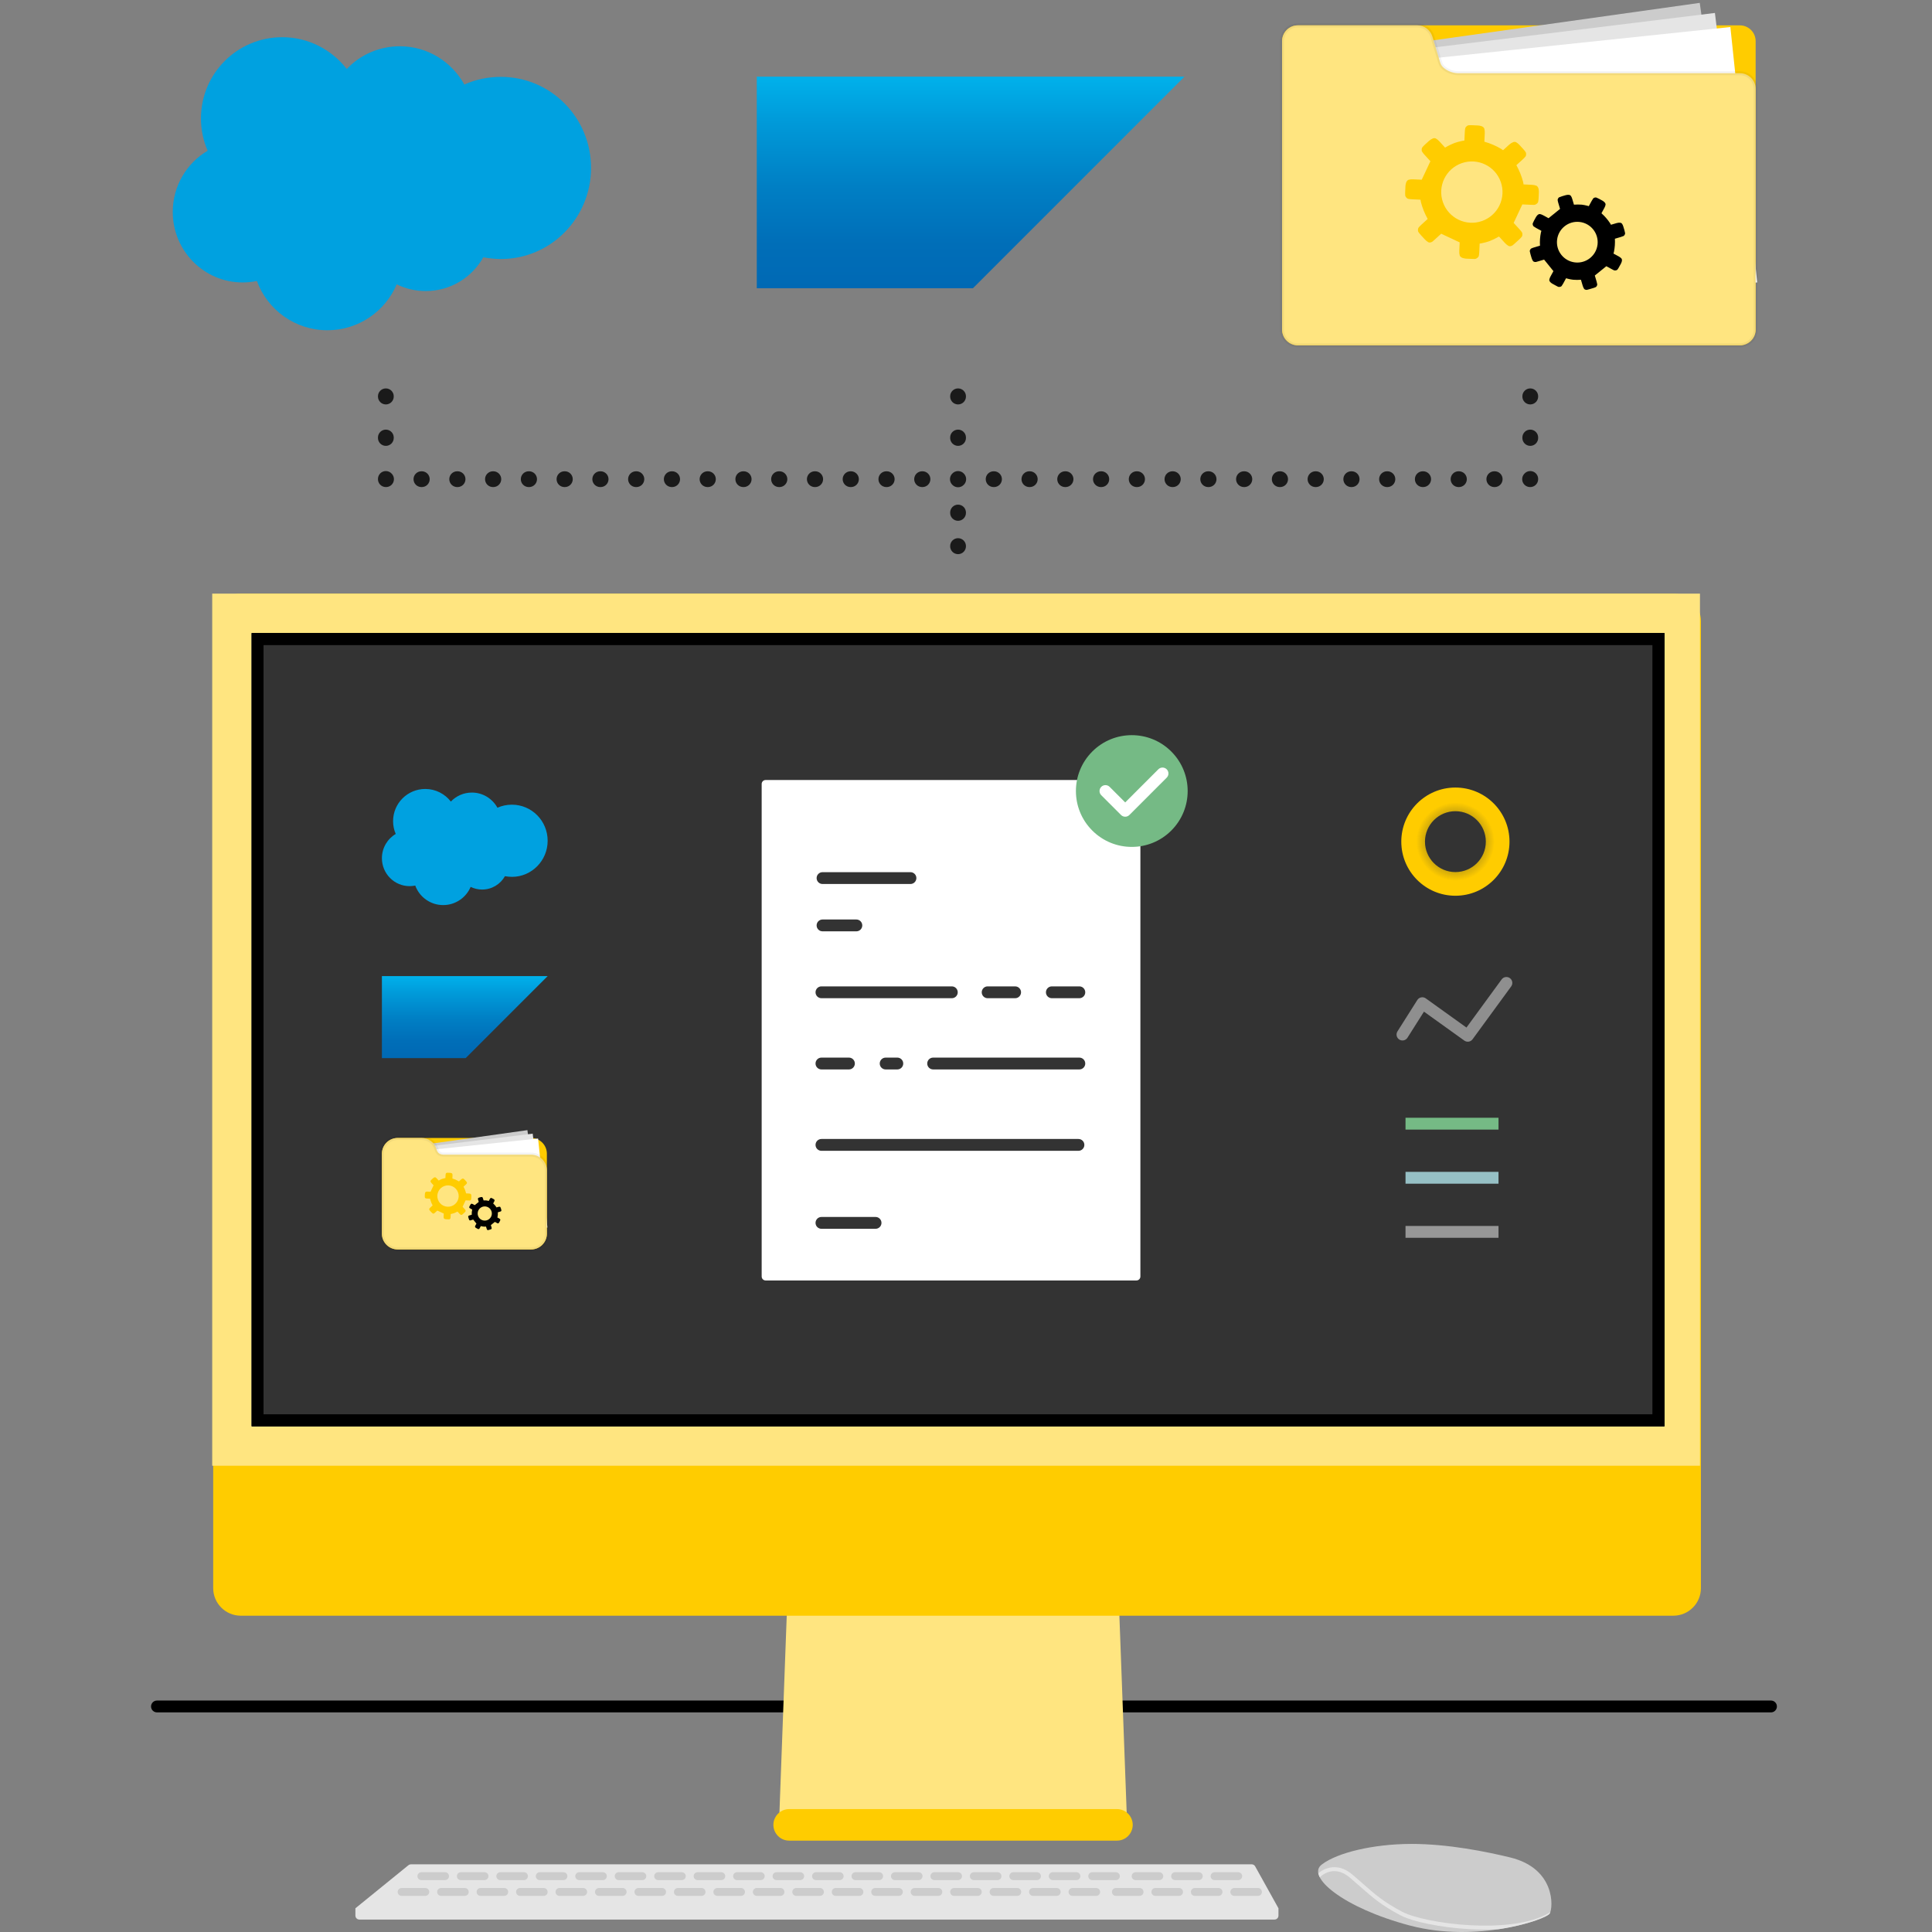 <svg width="550" height="550" viewBox="0 0 550 550" fill="none" xmlns="http://www.w3.org/2000/svg">
<rect x="0" y="0" width="550" height="550" fill="#808080" stroke="none"/>
<path fill-rule="evenodd" clip-rule="evenodd" d="M116.274 530.983C116.475 530.82 116.725 530.731 116.983 530.731H356.334C356.742 530.731 357.118 530.952 357.316 531.309L363.953 543.249V545.336C363.953 545.956 363.45 546.459 362.83 546.459H102.298C101.678 546.459 101.175 545.956 101.175 545.336V543.249L116.274 530.983Z" fill="#E5E5E5"/>
<path d="M118.831 534.102C118.831 533.481 119.334 532.978 119.954 532.978H126.695C127.315 532.978 127.818 533.481 127.818 534.102C127.818 534.722 127.315 535.225 126.695 535.225H119.954C119.334 535.225 118.831 534.722 118.831 534.102Z" fill="#CCCCCC"/>
<path d="M130.065 534.101C130.065 533.481 130.568 532.978 131.189 532.978H137.929C138.55 532.978 139.053 533.481 139.053 534.101C139.053 534.722 138.55 535.225 137.929 535.225H131.189C130.568 535.225 130.065 534.722 130.065 534.101Z" fill="#CCCCCC"/>
<path d="M141.3 534.101C141.3 533.481 141.803 532.978 142.423 532.978H149.164C149.784 532.978 150.287 533.481 150.287 534.101C150.287 534.722 149.784 535.225 149.164 535.225H142.423C141.803 535.225 141.3 534.722 141.3 534.101Z" fill="#CCCCCC"/>
<path d="M152.533 534.101C152.533 533.481 153.036 532.978 153.657 532.978H160.397C161.018 532.978 161.521 533.481 161.521 534.101C161.521 534.722 161.018 535.225 160.397 535.225H153.657C153.036 535.225 152.533 534.722 152.533 534.101Z" fill="#CCCCCC"/>
<path d="M163.768 534.101C163.768 533.481 164.271 532.978 164.891 532.978H171.632C172.252 532.978 172.755 533.481 172.755 534.101C172.755 534.722 172.252 535.225 171.632 535.225H164.891C164.271 535.225 163.768 534.722 163.768 534.101Z" fill="#CCCCCC"/>
<path d="M175.002 534.101C175.002 533.481 175.505 532.978 176.125 532.978H182.866C183.486 532.978 183.989 533.481 183.989 534.101C183.989 534.722 183.486 535.225 182.866 535.225H176.125C175.505 535.225 175.002 534.722 175.002 534.101Z" fill="#CCCCCC"/>
<path d="M186.236 534.101C186.236 533.481 186.739 532.978 187.36 532.978H194.1C194.721 532.978 195.224 533.481 195.224 534.101C195.224 534.722 194.721 535.225 194.1 535.225H187.36C186.739 535.225 186.236 534.722 186.236 534.101Z" fill="#CCCCCC"/>
<path d="M197.471 534.101C197.471 533.481 197.974 532.978 198.594 532.978H205.335C205.955 532.978 206.458 533.481 206.458 534.101C206.458 534.722 205.955 535.225 205.335 535.225H198.594C197.974 535.225 197.471 534.722 197.471 534.101Z" fill="#CCCCCC"/>
<path d="M208.704 534.101C208.704 533.481 209.207 532.978 209.828 532.978H216.568C217.188 532.978 217.691 533.481 217.691 534.101C217.691 534.722 217.188 535.225 216.568 535.225H209.828C209.207 535.225 208.704 534.722 208.704 534.101Z" fill="#CCCCCC"/>
<path d="M219.938 534.101C219.938 533.481 220.441 532.978 221.062 532.978H227.802C228.423 532.978 228.926 533.481 228.926 534.101C228.926 534.722 228.423 535.225 227.802 535.225H221.062C220.441 535.225 219.938 534.722 219.938 534.101Z" fill="#CCCCCC"/>
<path d="M231.173 534.101C231.173 533.481 231.676 532.978 232.296 532.978H239.037C239.657 532.978 240.16 533.481 240.16 534.101C240.16 534.722 239.657 535.225 239.037 535.225H232.296C231.676 535.225 231.173 534.722 231.173 534.101Z" fill="#CCCCCC"/>
<path d="M242.407 534.101C242.407 533.481 242.91 532.978 243.531 532.978H250.271C250.892 532.978 251.395 533.481 251.395 534.101C251.395 534.722 250.892 535.225 250.271 535.225H243.531C242.91 535.225 242.407 534.722 242.407 534.101Z" fill="#CCCCCC"/>
<path d="M253.642 534.101C253.642 533.481 254.145 532.978 254.765 532.978H261.506C262.126 532.978 262.629 533.481 262.629 534.101C262.629 534.722 262.126 535.225 261.506 535.225H254.765C254.145 535.225 253.642 534.722 253.642 534.101Z" fill="#CCCCCC"/>
<path d="M264.875 534.101C264.875 533.481 265.378 532.978 265.998 532.978H272.739C273.359 532.978 273.862 533.481 273.862 534.101C273.862 534.722 273.359 535.225 272.739 535.225H265.998C265.378 535.225 264.875 534.722 264.875 534.101Z" fill="#CCCCCC"/>
<path d="M276.109 534.101C276.109 533.481 276.612 532.978 277.233 532.978H283.973C284.594 532.978 285.097 533.481 285.097 534.101C285.097 534.722 284.594 535.225 283.973 535.225H277.233C276.612 535.225 276.109 534.722 276.109 534.101Z" fill="#CCCCCC"/>
<path d="M287.344 534.101C287.344 533.481 287.847 532.978 288.467 532.978H295.208C295.828 532.978 296.331 533.481 296.331 534.101C296.331 534.722 295.828 535.225 295.208 535.225H288.467C287.847 535.225 287.344 534.722 287.344 534.101Z" fill="#CCCCCC"/>
<path d="M298.578 534.101C298.578 533.481 299.081 532.978 299.702 532.978H306.442C307.062 532.978 307.565 533.481 307.565 534.101C307.565 534.722 307.062 535.225 306.442 535.225H299.702C299.081 535.225 298.578 534.722 298.578 534.101Z" fill="#CCCCCC"/>
<path d="M309.812 534.101C309.812 533.481 310.315 532.978 310.936 532.978H317.676C318.297 532.978 318.8 533.481 318.8 534.101C318.8 534.722 318.297 535.225 317.676 535.225H310.936C310.315 535.225 309.812 534.722 309.812 534.101Z" fill="#CCCCCC"/>
<path d="M322.17 534.101C322.17 533.481 322.673 532.978 323.293 532.978H330.034C330.654 532.978 331.157 533.481 331.157 534.101C331.157 534.722 330.654 535.225 330.034 535.225H323.293C322.673 535.225 322.17 534.722 322.17 534.101Z" fill="#CCCCCC"/>
<path d="M333.404 534.101C333.404 533.481 333.907 532.978 334.528 532.978H341.268C341.889 532.978 342.392 533.481 342.392 534.101C342.392 534.722 341.889 535.225 341.268 535.225H334.528C333.907 535.225 333.404 534.722 333.404 534.101Z" fill="#CCCCCC"/>
<path d="M344.638 534.101C344.638 533.481 345.141 532.978 345.761 532.978H352.502C353.122 532.978 353.625 533.481 353.625 534.101C353.625 534.722 353.122 535.225 352.502 535.225H345.761C345.141 535.225 344.638 534.722 344.638 534.101Z" fill="#CCCCCC"/>
<path d="M113.214 538.595C113.214 537.975 113.717 537.472 114.337 537.472H121.078C121.698 537.472 122.201 537.975 122.201 538.595C122.201 539.216 121.698 539.719 121.078 539.719H114.337C113.717 539.719 113.214 539.216 113.214 538.595Z" fill="#CCCCCC"/>
<path d="M124.448 538.595C124.448 537.975 124.951 537.472 125.572 537.472H132.312C132.933 537.472 133.436 537.975 133.436 538.595C133.436 539.216 132.933 539.719 132.312 539.719H125.572C124.951 539.719 124.448 539.216 124.448 538.595Z" fill="#CCCCCC"/>
<path d="M135.683 538.595C135.683 537.975 136.186 537.472 136.806 537.472H143.547C144.167 537.472 144.67 537.975 144.67 538.595C144.67 539.216 144.167 539.719 143.547 539.719H136.806C136.186 539.719 135.683 539.216 135.683 538.595Z" fill="#CCCCCC"/>
<path d="M146.916 538.595C146.916 537.975 147.419 537.472 148.039 537.472H154.78C155.4 537.472 155.903 537.975 155.903 538.595C155.903 539.216 155.4 539.719 154.78 539.719H148.039C147.419 539.719 146.916 539.216 146.916 538.595Z" fill="#CCCCCC"/>
<path d="M158.15 538.595C158.15 537.975 158.653 537.472 159.274 537.472H166.014C166.635 537.472 167.138 537.975 167.138 538.595C167.138 539.216 166.635 539.719 166.014 539.719H159.274C158.653 539.719 158.15 539.216 158.15 538.595Z" fill="#CCCCCC"/>
<path d="M169.385 538.595C169.385 537.975 169.888 537.472 170.508 537.472H177.249C177.869 537.472 178.372 537.975 178.372 538.595C178.372 539.216 177.869 539.719 177.249 539.719H170.508C169.888 539.719 169.385 539.216 169.385 538.595Z" fill="#CCCCCC"/>
<path d="M180.619 538.595C180.619 537.975 181.122 537.472 181.743 537.472H188.483C189.104 537.472 189.606 537.975 189.606 538.595C189.606 539.216 189.104 539.719 188.483 539.719H181.743C181.122 539.719 180.619 539.216 180.619 538.595Z" fill="#CCCCCC"/>
<path d="M191.854 538.595C191.854 537.975 192.356 537.472 192.977 537.472H199.717C200.338 537.472 200.841 537.975 200.841 538.595C200.841 539.216 200.338 539.719 199.717 539.719H192.977C192.356 539.719 191.854 539.216 191.854 538.595Z" fill="#CCCCCC"/>
<path d="M203.087 538.595C203.087 537.975 203.59 537.472 204.21 537.472H210.951C211.571 537.472 212.074 537.975 212.074 538.595C212.074 539.216 211.571 539.719 210.951 539.719H204.21C203.59 539.719 203.087 539.216 203.087 538.595Z" fill="#CCCCCC"/>
<path d="M214.321 538.595C214.321 537.975 214.824 537.472 215.445 537.472H222.185C222.806 537.472 223.309 537.975 223.309 538.595C223.309 539.216 222.806 539.719 222.185 539.719H215.445C214.824 539.719 214.321 539.216 214.321 538.595Z" fill="#CCCCCC"/>
<path d="M225.556 538.595C225.556 537.975 226.059 537.472 226.679 537.472H233.42C234.04 537.472 234.543 537.975 234.543 538.595C234.543 539.216 234.04 539.719 233.42 539.719H226.679C226.059 539.719 225.556 539.216 225.556 538.595Z" fill="#CCCCCC"/>
<path d="M236.79 538.595C236.79 537.975 237.293 537.472 237.913 537.472H244.654C245.274 537.472 245.777 537.975 245.777 538.595C245.777 539.216 245.274 539.719 244.654 539.719H237.913C237.293 539.719 236.79 539.216 236.79 538.595Z" fill="#CCCCCC"/>
<path d="M248.024 538.595C248.024 537.975 248.527 537.472 249.148 537.472H255.888C256.509 537.472 257.012 537.975 257.012 538.595C257.012 539.216 256.509 539.719 255.888 539.719H249.148C248.527 539.719 248.024 539.216 248.024 538.595Z" fill="#CCCCCC"/>
<path d="M259.258 538.595C259.258 537.975 259.761 537.472 260.381 537.472H267.122C267.742 537.472 268.245 537.975 268.245 538.595C268.245 539.216 267.742 539.719 267.122 539.719H260.381C259.761 539.719 259.258 539.216 259.258 538.595Z" fill="#CCCCCC"/>
<path d="M270.492 538.595C270.492 537.975 270.995 537.472 271.616 537.472H278.356C278.977 537.472 279.48 537.975 279.48 538.595C279.48 539.216 278.977 539.719 278.356 539.719H271.616C270.995 539.719 270.492 539.216 270.492 538.595Z" fill="#CCCCCC"/>
<path d="M281.727 538.595C281.727 537.975 282.23 537.472 282.85 537.472H289.59C290.211 537.472 290.714 537.975 290.714 538.595C290.714 539.216 290.211 539.719 289.59 539.719H282.85C282.23 539.719 281.727 539.216 281.727 538.595Z" fill="#CCCCCC"/>
<path d="M292.961 538.595C292.961 537.975 293.464 537.472 294.084 537.472H300.825C301.445 537.472 301.948 537.975 301.948 538.595C301.948 539.216 301.445 539.719 300.825 539.719H294.084C293.464 539.719 292.961 539.216 292.961 538.595Z" fill="#CCCCCC"/>
<path d="M304.195 538.595C304.195 537.975 304.698 537.472 305.319 537.472H312.059C312.68 537.472 313.183 537.975 313.183 538.595C313.183 539.216 312.68 539.719 312.059 539.719H305.319C304.698 539.719 304.195 539.216 304.195 538.595Z" fill="#CCCCCC"/>
<path d="M316.553 538.595C316.553 537.975 317.056 537.472 317.676 537.472H324.417C325.037 537.472 325.54 537.975 325.54 538.595C325.54 539.216 325.037 539.719 324.417 539.719H317.676C317.056 539.719 316.553 539.216 316.553 538.595Z" fill="#CCCCCC"/>
<path d="M327.787 538.595C327.787 537.975 328.29 537.472 328.911 537.472H335.651C336.271 537.472 336.774 537.975 336.774 538.595C336.774 539.216 336.271 539.719 335.651 539.719H328.911C328.29 539.719 327.787 539.216 327.787 538.595Z" fill="#CCCCCC"/>
<path d="M339.021 538.595C339.021 537.975 339.523 537.472 340.144 537.472H346.884C347.505 537.472 348.008 537.975 348.008 538.595C348.008 539.216 347.505 539.719 346.884 539.719H340.144C339.523 539.719 339.021 539.216 339.021 538.595Z" fill="#CCCCCC"/>
<path d="M350.255 538.595C350.255 537.975 350.758 537.472 351.378 537.472H358.119C358.739 537.472 359.242 537.975 359.242 538.595C359.242 539.216 358.739 539.719 358.119 539.719H351.378C350.758 539.719 350.255 539.216 350.255 538.595Z" fill="#CCCCCC"/>
<path fill-rule="evenodd" clip-rule="evenodd" d="M43 485.795C43 484.864 43.755 484.109 44.685 484.109L504.163 484.11C505.094 484.11 505.848 484.864 505.848 485.795C505.848 486.725 505.094 487.48 504.163 487.48L44.685 487.48C43.755 487.48 43 486.725 43 485.795Z" fill="black"/>
<path fill-rule="evenodd" clip-rule="evenodd" d="M224.133 455.462H318.5L320.747 516.127H221.886L224.133 455.462Z" fill="#FFE580"/>
<path fill-rule="evenodd" clip-rule="evenodd" d="M220.644 517.487C221.405 515.965 222.961 515.003 224.664 515.003H317.97C319.672 515.003 321.228 515.965 321.989 517.487C323.483 520.475 321.31 523.991 317.97 523.991H224.664C221.323 523.991 219.15 520.475 220.644 517.487Z" fill="#FFCC00"/>
<path d="M60.69 176.856C60.69 172.513 64.211 168.992 68.554 168.992H476.355C480.698 168.992 484.219 172.513 484.219 176.856V452.094C484.219 456.437 480.698 459.957 476.355 459.957H68.554C64.211 459.957 60.69 456.437 60.69 452.094V176.856Z" fill="#FFCC00"/>
<path d="M60.413 168.992H483.942V417.268H60.413V168.992Z" fill="#FFE580"/>
<path d="M71.647 180.226H473.831V406.033H71.647V180.226Z" fill="white"/>
<path d="M71.647 180.224H473.831V406.031H71.647V180.224Z" fill="#333333"/>
<path d="M128.349 228.187C129.859 226.596 131.989 225.626 134.335 225.626C137.462 225.626 140.158 227.351 141.614 229.94C142.882 229.373 144.257 229.077 145.74 229.077C151.348 229.077 155.904 233.66 155.904 239.349C155.904 245.011 151.348 249.622 145.74 249.622C145.066 249.622 144.391 249.541 143.744 249.433C142.477 251.698 140.051 253.235 137.247 253.235C136.087 253.235 134.982 252.965 133.984 252.48C132.69 255.527 129.67 257.657 126.165 257.657C122.498 257.657 119.398 255.338 118.211 252.102C117.699 252.21 117.16 252.264 116.594 252.264C112.253 252.264 108.721 248.705 108.721 244.31C108.721 241.372 110.311 238.783 112.657 237.408C112.172 236.303 111.902 235.062 111.902 233.768C111.902 228.699 116 224.601 121.069 224.601C124.008 224.601 126.65 226.003 128.349 228.187Z" fill="#00A1E0"/>
<g clip-path="url(#clip0_3232_36364)">
<path fill-rule="evenodd" clip-rule="evenodd" d="M108.721 301.219H132.567L155.904 277.878H108.721V301.219Z" fill="url(#paint0_linear_3232_36364)"/>
</g>
<path d="M155.687 351.196C155.687 353.678 153.675 355.689 151.193 355.689H113.214C110.732 355.689 108.72 353.678 108.72 351.196V328.451C108.72 325.969 110.733 323.957 113.215 323.957C126.603 323.957 137.855 323.957 151.192 323.957C153.674 323.957 155.686 325.969 155.686 328.451L155.687 351.196Z" fill="#FFCC00"/>
<path d="M153.686 346.948L113.378 352.613L109.833 327.39C126.639 325.029 133.41 324.077 150.141 321.726L153.686 346.948Z" fill="#CCCCCC"/>
<path d="M154.75 348.006L114.349 352.967L111.245 327.686C128.088 325.618 134.875 324.785 151.645 322.726L154.75 348.006Z" fill="#E5E5E5"/>
<path d="M155.842 349.452L115.361 353.707L112.698 328.376C129.576 326.602 136.376 325.887 153.179 324.121L155.842 349.452Z" fill="white"/>
<path d="M155.687 351.196C155.687 353.678 153.675 355.689 151.193 355.689H113.214C110.732 355.689 108.72 353.678 108.72 351.196V328.451C108.72 325.969 110.73 323.957 113.212 323.957C115.452 323.957 118.018 323.957 120.038 323.957C121.969 323.957 123.671 325.222 124.23 327.07C124.392 327.609 124.633 328.157 125.127 328.426C125.438 328.594 125.792 328.692 126.161 328.704H151.193C153.674 328.704 155.686 330.716 155.686 333.197L155.687 351.196Z" fill="#FFE580"/>
<path fill-rule="evenodd" clip-rule="evenodd" d="M120.038 324.519C121.721 324.519 123.205 325.621 123.692 327.233C123.858 327.781 124.15 328.534 124.859 328.919C125.247 329.13 125.687 329.25 126.142 329.265L126.151 329.265H151.192C153.364 329.265 155.124 331.026 155.124 333.197L155.125 351.196C155.125 353.367 153.364 355.128 151.193 355.128H113.213C111.042 355.128 109.282 353.367 109.282 351.196V328.451C109.282 326.279 111.041 324.519 113.212 324.519L120.038 324.519ZM124.767 326.908C124.137 324.822 122.217 323.395 120.038 323.395L113.212 323.395C110.42 323.395 108.158 325.659 108.158 328.451V351.196C108.158 353.988 110.421 356.251 113.213 356.251H151.193C153.985 356.251 156.248 353.988 156.248 351.196L156.248 333.197C156.248 330.405 153.984 328.142 151.192 328.142H126.17C125.892 328.132 125.626 328.057 125.395 327.932C125.115 327.78 124.927 327.436 124.767 326.908Z" fill="black" fill-opacity="0.05"/>
<path fill-rule="evenodd" clip-rule="evenodd" d="M142.568 343.92L142.677 344.286C142.705 344.377 142.726 344.471 142.74 344.565C142.744 344.61 142.734 344.654 142.711 344.693L142.679 344.753C142.659 344.792 142.627 344.824 142.589 344.845C142.501 344.884 142.411 344.917 142.319 344.943L141.728 345.117C141.752 345.552 141.721 345.987 141.636 346.414C141.62 346.479 141.605 346.528 141.595 346.56C141.592 346.572 141.589 346.581 141.587 346.589L142.113 346.874C142.212 346.926 142.301 346.994 142.378 347.076C142.497 347.232 142.38 347.489 142.324 347.592L142.141 347.927C142.097 348.012 142.045 348.093 141.987 348.17C141.96 348.203 141.923 348.227 141.882 348.24L141.847 348.25C141.801 348.264 141.753 348.268 141.705 348.262L141.688 348.26C141.666 348.258 141.645 348.252 141.625 348.243C141.587 348.227 141.45 348.153 141.424 348.138L140.879 347.842C140.879 347.843 140.877 347.844 140.875 347.845C140.874 347.846 140.872 347.847 140.871 347.848C140.867 347.853 140.862 347.857 140.857 347.861L139.761 348.746C139.754 348.752 139.747 348.757 139.738 348.763H139.739C139.74 348.763 139.74 348.765 139.739 348.768C139.739 348.77 139.738 348.771 139.738 348.773L139.913 349.36C139.941 349.451 139.962 349.544 139.976 349.638C139.98 349.682 139.971 349.725 139.95 349.764L139.916 349.826C139.896 349.865 139.864 349.897 139.825 349.918C139.738 349.958 139.648 349.991 139.556 350.017L139.189 350.124C139.185 350.125 139.175 350.128 139.161 350.132C139.109 350.147 139.001 350.179 138.964 350.185C138.943 350.189 138.921 350.189 138.899 350.187L138.836 350.18C138.77 350.172 138.71 350.137 138.671 350.083C138.61 349.984 138.564 349.877 138.532 349.766L138.36 349.185C138.102 349.206 137.842 349.206 137.583 349.184C137.407 349.163 137.233 349.13 137.061 349.086C136.989 349.067 136.938 349.051 136.907 349.042C136.899 349.039 136.892 349.037 136.886 349.036L136.601 349.56C136.556 349.645 136.505 349.726 136.448 349.803C136.419 349.838 136.38 349.863 136.337 349.875L136.303 349.884C136.258 349.898 136.21 349.902 136.162 349.896L136.147 349.895C136.125 349.892 136.103 349.886 136.083 349.878C136.051 349.863 135.945 349.806 135.896 349.78C135.891 349.777 135.886 349.774 135.883 349.772L135.548 349.589C135.468 349.547 135.209 349.389 135.222 349.187C135.242 349.077 135.28 348.97 135.336 348.872L135.633 348.328L135.631 348.33C135.631 348.33 135.63 348.328 135.63 348.327C135.629 348.325 135.628 348.323 135.627 348.323C135.624 348.318 135.622 348.316 135.619 348.314C135.618 348.312 135.616 348.31 135.613 348.306L134.727 347.211C134.721 347.204 134.715 347.196 134.71 347.188C134.711 347.19 134.707 347.191 134.707 347.191C134.706 347.19 134.704 347.189 134.701 347.189L134.116 347.362C134.112 347.364 134.099 347.367 134.082 347.372C134.029 347.388 133.93 347.416 133.895 347.423C133.872 347.427 133.849 347.428 133.826 347.425L133.764 347.418C133.698 347.41 133.638 347.376 133.598 347.322C133.538 347.222 133.491 347.116 133.459 347.005L133.352 346.638C133.324 346.546 133.302 346.453 133.287 346.358C133.283 346.315 133.293 346.271 133.314 346.233L133.35 346.168C133.371 346.13 133.402 346.1 133.44 346.081C133.526 346.04 133.616 346.007 133.709 345.981L134.3 345.806C134.271 345.372 134.301 344.936 134.389 344.509C134.413 344.422 134.43 344.363 134.439 344.335L133.915 344.05C133.831 344.004 133.75 343.953 133.673 343.896C133.639 343.868 133.613 343.829 133.6 343.786L133.582 343.721C133.569 343.678 133.569 343.632 133.582 343.59C133.616 343.5 133.656 343.414 133.703 343.331L133.885 342.997C133.942 342.895 134.093 342.657 134.288 342.671C134.29 342.671 134.293 342.671 134.296 342.671C134.298 342.672 134.3 342.672 134.302 342.672C134.407 342.695 134.509 342.733 134.604 342.786L135.147 343.083C135.146 343.081 135.15 343.079 135.152 343.078C135.153 343.077 135.154 343.077 135.155 343.076C135.159 343.072 135.164 343.067 135.17 343.064L136.266 342.178C136.272 342.172 136.279 342.168 136.284 342.164C136.286 342.163 136.287 342.162 136.288 342.161H136.287C136.286 342.161 136.287 342.158 136.287 342.155C136.288 342.154 136.288 342.154 136.288 342.153L136.115 341.567C136.086 341.475 136.065 341.38 136.051 341.285C136.046 341.24 136.056 341.195 136.079 341.157L136.097 341.125L136.109 341.1C136.13 341.061 136.162 341.029 136.2 341.008C136.288 340.968 136.379 340.934 136.472 340.908L136.838 340.8C136.946 340.769 137.058 340.756 137.17 340.763C137.241 340.769 137.308 340.803 137.355 340.856C137.418 340.948 137.465 341.05 137.494 341.157L137.667 341.739C137.926 341.718 138.186 341.718 138.444 341.739C138.62 341.76 138.794 341.793 138.965 341.838C139.054 341.861 139.113 341.879 139.14 341.888L139.426 341.363C139.471 341.279 139.522 341.197 139.578 341.12C139.607 341.088 139.643 341.065 139.684 341.051L139.717 341.041L139.756 341.03C139.784 341.022 139.814 341.02 139.844 341.023C139.857 341.024 139.87 341.027 139.883 341.032C139.972 341.066 140.06 341.105 140.144 341.151L140.478 341.333C140.581 341.39 140.819 341.542 140.803 341.739C140.783 341.848 140.744 341.954 140.689 342.051L140.395 342.592C140.72 342.881 141.007 343.21 141.248 343.573C141.287 343.64 141.314 343.689 141.33 343.717C141.333 343.723 141.335 343.727 141.337 343.731L141.911 343.563C142.019 343.532 142.131 343.52 142.243 343.527C142.314 343.532 142.38 343.565 142.428 343.618C142.492 343.71 142.539 343.812 142.568 343.92ZM137.767 347.467C138.875 347.596 139.878 346.802 140.007 345.694V345.694C140.07 345.162 139.918 344.627 139.585 344.207C139.253 343.786 138.767 343.516 138.234 343.454C137.126 343.325 136.124 344.119 135.995 345.227C135.866 346.335 136.659 347.337 137.767 347.467Z" fill="black"/>
<path fill-rule="evenodd" clip-rule="evenodd" d="M133.492 339.77C133.647 339.775 133.8 339.805 133.945 339.86C134.186 339.982 134.195 340.37 134.187 340.533L134.163 341.057C134.159 341.189 134.144 341.321 134.118 341.45C134.104 341.508 134.073 341.561 134.029 341.602L133.993 341.635C133.944 341.68 133.886 341.715 133.823 341.736L133.803 341.742C133.774 341.753 133.744 341.759 133.714 341.761C133.665 341.763 133.5 341.756 133.428 341.753C133.416 341.753 133.406 341.752 133.4 341.752L132.545 341.713C132.548 341.714 132.546 341.716 132.543 341.719C132.542 341.721 132.541 341.723 132.54 341.724C132.536 341.733 132.533 341.742 132.531 341.751L131.705 343.508L131.705 343.508C131.699 343.519 131.694 343.53 131.687 343.541C131.689 343.54 131.689 343.544 131.69 343.547C131.691 343.549 131.691 343.552 131.692 343.553L132.262 344.177C132.352 344.273 132.434 344.375 132.508 344.482C132.541 344.534 132.556 344.595 132.553 344.656L132.549 344.755C132.546 344.815 132.525 344.874 132.489 344.922C132.405 345.025 132.314 345.12 132.215 345.208L131.825 345.563C131.822 345.566 131.813 345.574 131.801 345.585C131.748 345.632 131.627 345.741 131.583 345.772C131.559 345.79 131.532 345.804 131.504 345.814L131.422 345.842C131.336 345.873 131.24 345.866 131.159 345.822C131.025 345.736 130.902 345.632 130.796 345.513L130.232 344.896C129.924 345.079 129.602 345.235 129.269 345.364C129.037 345.444 128.801 345.508 128.561 345.555C128.436 345.58 128.353 345.594 128.314 345.599L128.276 346.422C128.272 346.554 128.257 346.686 128.233 346.816C128.217 346.876 128.184 346.93 128.137 346.971L128.102 347.002C128.054 347.047 127.997 347.082 127.935 347.103L127.916 347.11C127.887 347.119 127.856 347.125 127.826 347.127C127.772 347.129 127.573 347.122 127.514 347.117L126.989 347.094C126.864 347.087 126.445 347.048 126.341 346.791C126.299 346.641 126.282 346.485 126.293 346.33L126.332 345.48H126.332C126.33 345.48 126.328 345.478 126.325 345.475C126.324 345.474 126.324 345.473 126.323 345.473C126.314 345.471 126.305 345.467 126.297 345.462L124.536 344.638C124.524 344.634 124.513 344.627 124.503 344.619C124.504 344.622 124.504 344.624 124.503 344.624C124.501 344.625 124.499 344.625 124.497 344.625C124.495 344.625 124.494 344.626 124.492 344.626L123.869 345.194C123.867 345.196 123.861 345.202 123.853 345.209C123.805 345.252 123.677 345.369 123.634 345.401C123.608 345.42 123.579 345.436 123.548 345.447L123.468 345.476C123.381 345.506 123.285 345.498 123.204 345.453C123.07 345.367 122.947 345.264 122.84 345.145L122.485 344.757C122.396 344.66 122.314 344.558 122.239 344.449C122.208 344.397 122.192 344.338 122.195 344.277L122.2 344.174C122.204 344.115 122.224 344.059 122.259 344.011C122.342 343.909 122.434 343.814 122.533 343.726L123.16 343.155C122.865 342.631 122.64 342.072 122.489 341.491C122.464 341.37 122.453 341.289 122.447 341.248L122.446 341.245L121.624 341.206C121.492 341.201 121.361 341.187 121.231 341.164C121.171 341.147 121.118 341.114 121.076 341.069L121.012 340.999C120.971 340.953 120.945 340.897 120.935 340.837C120.923 340.706 120.921 340.574 120.928 340.442L120.953 339.919C120.96 339.759 121.006 339.371 121.257 339.273C121.262 339.27 121.268 339.268 121.274 339.266C121.418 339.23 121.567 339.216 121.716 339.225L122.571 339.264C122.568 339.262 122.57 339.259 122.573 339.257C122.574 339.256 122.576 339.254 122.576 339.253C122.579 339.244 122.582 339.236 122.587 339.227L123.413 337.468C123.415 337.461 123.419 337.454 123.423 337.447C123.426 337.443 123.428 337.439 123.43 337.435L123.427 337.436C123.427 337.432 123.425 337.428 123.424 337.424L122.854 336.8C122.764 336.703 122.682 336.6 122.609 336.489C122.576 336.438 122.56 336.376 122.564 336.315L122.567 336.265L122.568 336.228C122.57 336.167 122.59 336.107 122.626 336.057C122.71 335.953 122.802 335.857 122.901 335.768L123.29 335.415C123.404 335.311 123.537 335.227 123.681 335.17C123.772 335.133 123.874 335.134 123.965 335.173C124.099 335.249 124.22 335.347 124.321 335.462L124.885 336.08C125.192 335.897 125.514 335.741 125.848 335.613C126.079 335.533 126.314 335.468 126.553 335.42C126.678 335.396 126.761 335.382 126.8 335.377L126.84 334.554C126.843 334.422 126.858 334.291 126.883 334.161C126.897 334.104 126.928 334.052 126.971 334.012L127.005 333.978L127.047 333.942C127.077 333.915 127.113 333.894 127.151 333.881C127.17 333.874 127.189 333.869 127.208 333.866C127.339 333.854 127.47 333.852 127.601 333.86L128.126 333.884C128.288 333.891 128.674 333.935 128.773 334.19C128.813 334.338 128.829 334.493 128.821 334.647L128.781 335.494C129.359 335.656 129.913 335.892 130.431 336.195C130.537 336.266 130.604 336.316 130.637 336.34L131.246 335.784C131.361 335.68 131.494 335.597 131.637 335.539C131.729 335.503 131.831 335.503 131.922 335.54C132.056 335.616 132.176 335.714 132.277 335.83L132.632 336.22C132.722 336.316 132.804 336.419 132.878 336.528C132.909 336.581 132.924 336.642 132.92 336.704L132.918 336.795C132.915 336.856 132.895 336.914 132.86 336.964C132.776 337.066 132.685 337.161 132.587 337.248L131.956 337.823C132.248 338.346 132.473 338.904 132.626 339.484C132.648 339.6 132.66 339.68 132.666 339.723C132.667 339.726 132.667 339.729 132.668 339.731L133.492 339.77ZM124.671 341.495C125.224 343.08 126.958 343.917 128.543 343.363C129.305 343.098 129.929 342.54 130.28 341.814C130.63 341.087 130.678 340.251 130.411 339.49C129.857 337.905 128.124 337.069 126.538 337.622C124.953 338.176 124.117 339.91 124.671 341.495Z" fill="#FFCC00"/>
<path d="M216.833 223.178C216.833 222.557 217.336 222.054 217.956 222.054H323.522C324.142 222.054 324.645 222.557 324.645 223.178V363.397C324.645 364.017 324.142 364.52 323.522 364.52H217.956C217.336 364.52 216.833 364.017 216.833 363.397V223.178Z" fill="white"/>
<path fill-rule="evenodd" clip-rule="evenodd" d="M232.166 282.486C232.166 281.555 232.92 280.801 233.851 280.801H270.962C271.893 280.801 272.647 281.555 272.647 282.486C272.647 283.417 271.893 284.171 270.962 284.171H233.851C232.92 284.171 232.166 283.417 232.166 282.486Z" fill="#333333"/>
<path fill-rule="evenodd" clip-rule="evenodd" d="M279.478 282.486C279.478 281.555 280.232 280.801 281.163 280.801H288.986C289.916 280.801 290.671 281.555 290.671 282.486C290.671 283.417 289.916 284.171 288.986 284.171H281.163C280.232 284.171 279.478 283.417 279.478 282.486Z" fill="#333333"/>
<path fill-rule="evenodd" clip-rule="evenodd" d="M297.756 282.486C297.756 281.555 298.51 280.801 299.441 280.801H307.264C308.195 280.801 308.949 281.555 308.949 282.486C308.949 283.417 308.195 284.171 307.264 284.171H299.441C298.51 284.171 297.756 283.417 297.756 282.486Z" fill="#333333"/>
<path fill-rule="evenodd" clip-rule="evenodd" d="M308.949 302.763C308.949 301.832 308.195 301.077 307.264 301.077H265.647C264.716 301.077 263.962 301.832 263.962 302.763C263.962 303.693 264.716 304.448 265.647 304.448H307.264C308.195 304.448 308.949 303.693 308.949 302.763Z" fill="#333333"/>
<path fill-rule="evenodd" clip-rule="evenodd" d="M257.132 302.763C257.132 301.832 256.377 301.077 255.447 301.077H252.13C251.199 301.077 250.444 301.832 250.444 302.763C250.444 303.693 251.199 304.448 252.13 304.448H255.447C256.377 304.448 257.132 303.693 257.132 302.763Z" fill="#333333"/>
<path fill-rule="evenodd" clip-rule="evenodd" d="M243.358 302.763C243.358 301.832 242.604 301.077 241.673 301.077H233.85C232.92 301.077 232.165 301.832 232.165 302.763C232.165 303.693 232.92 304.448 233.85 304.448H241.673C242.604 304.448 243.358 303.693 243.358 302.763Z" fill="#333333"/>
<path fill-rule="evenodd" clip-rule="evenodd" d="M232.475 263.446C232.475 262.516 233.229 261.761 234.16 261.761H243.786C244.716 261.761 245.471 262.516 245.471 263.446C245.471 264.377 244.716 265.131 243.786 265.131H234.16C233.229 265.131 232.475 264.377 232.475 263.446Z" fill="#333333"/>
<path fill-rule="evenodd" clip-rule="evenodd" d="M232.475 249.972C232.475 249.041 233.229 248.287 234.16 248.287H259.188C260.118 248.287 260.873 249.041 260.873 249.972C260.873 250.903 260.118 251.657 259.188 251.657H234.16C233.229 251.657 232.475 250.903 232.475 249.972Z" fill="#333333"/>
<path fill-rule="evenodd" clip-rule="evenodd" d="M232.166 325.928C232.166 324.997 232.92 324.243 233.851 324.243H307.009C307.94 324.243 308.694 324.997 308.694 325.928C308.694 326.858 307.94 327.613 307.009 327.613H233.851C232.92 327.613 232.166 326.858 232.166 325.928Z" fill="#333333"/>
<path fill-rule="evenodd" clip-rule="evenodd" d="M232.166 348.128C232.166 347.198 232.92 346.443 233.851 346.443H249.253C250.184 346.443 250.938 347.198 250.938 348.128C250.938 349.059 250.184 349.813 249.253 349.813H233.851C232.92 349.813 232.166 349.059 232.166 348.128Z" fill="#333333"/>
<path fill-rule="evenodd" clip-rule="evenodd" d="M398.919 239.599C398.919 248.105 405.815 255.001 414.321 255.001C422.827 255.001 429.723 248.105 429.723 239.599C429.723 231.093 422.827 224.197 414.321 224.197C405.815 224.197 398.919 231.093 398.919 239.599ZM405.659 239.597C405.659 244.382 409.538 248.261 414.323 248.261C419.107 248.261 422.986 244.382 422.986 239.597C422.986 234.813 419.107 230.934 414.323 230.934C409.538 230.934 405.659 234.813 405.659 239.597Z" fill="url(#paint1_angular_3232_36364)"/>
<path fill-rule="evenodd" clip-rule="evenodd" d="M400.122 318.203H426.595V321.573H400.122V318.203Z" fill="#75BA85"/>
<path fill-rule="evenodd" clip-rule="evenodd" d="M400.122 333.603H426.595V336.974H400.122V333.603Z" fill="#96C0C5"/>
<path fill-rule="evenodd" clip-rule="evenodd" d="M400.122 349.004H426.595V352.375H400.122V349.004Z" fill="#979797"/>
<path fill-rule="evenodd" clip-rule="evenodd" d="M429.837 278.455C430.589 279.005 430.753 280.059 430.204 280.81L419.207 295.86C418.661 296.607 417.616 296.775 416.864 296.236L405.372 287.994L400.678 295.417C400.18 296.203 399.14 296.438 398.353 295.94C397.566 295.443 397.332 294.402 397.83 293.615L403.479 284.683C403.727 284.291 404.126 284.018 404.581 283.93C405.036 283.841 405.508 283.944 405.885 284.214L417.471 292.523L427.482 278.822C428.031 278.07 429.086 277.906 429.837 278.455Z" fill="white" fill-opacity="0.45"/>
<path fill-rule="evenodd" clip-rule="evenodd" d="M470.461 183.594H75.018V402.661H470.461V183.594ZM71.647 180.224V406.031H473.831V180.224H71.647Z" fill="black"/>
<path fill-rule="evenodd" clip-rule="evenodd" d="M470.461 183.597H75.018V402.663H470.461V183.597ZM71.647 180.226V406.033H473.831V180.226H71.647Z" fill="black"/>
<path fill-rule="evenodd" clip-rule="evenodd" d="M376.362 530.731C371.604 534.101 382.32 543.136 401.393 548.168C420.465 553.199 440.155 546.459 441.174 544.732C442.192 543.005 442.824 531.926 429.945 528.784C423.478 527.206 412.256 524.881 401.549 524.928C390.931 524.975 380.82 527.375 376.362 530.731Z" fill="#CCCCCC"/>
<path fill-rule="evenodd" clip-rule="evenodd" d="M426.67 549.207C423.988 549.36 421.23 549.344 418.528 549.201C414.305 548.976 410.207 548.438 406.737 547.731C403.28 547.028 400.404 546.15 398.65 545.229C393.291 542.416 390.734 540.165 387.313 537.153C386.392 536.342 385.409 535.476 384.292 534.53C381.794 532.414 379.646 532.447 378.134 532.949C377.361 533.206 376.734 533.593 376.3 533.919C376.083 534.081 375.917 534.226 375.807 534.329C375.765 534.367 375.732 534.399 375.707 534.424C375.476 533.978 375.329 533.55 375.269 533.147L375.337 533.247C375.423 533.176 375.52 533.1 375.626 533.02C376.129 532.643 376.862 532.188 377.78 531.883C379.652 531.262 382.212 531.295 385.018 533.673C386.162 534.642 387.16 535.52 388.087 536.336C391.487 539.329 393.94 541.488 399.172 544.235C400.784 545.08 403.534 545.933 406.961 546.631C410.375 547.325 414.418 547.857 418.588 548.079C422.759 548.301 427.046 548.211 430.949 547.669C434.86 547.126 438.349 546.133 440.954 544.572C441.088 544.492 441.219 544.411 441.348 544.329C441.293 544.494 441.234 544.63 441.174 544.732C440.634 545.648 434.839 547.975 426.67 549.207ZM404.684 524.979C403.638 524.942 402.591 524.924 401.549 524.928C401.328 524.929 401.106 524.931 400.886 524.934L404.684 524.979Z" fill="#E5E5E5"/>
<path d="M333.445 236.439C327.233 242.651 317.161 242.651 310.949 236.439C304.737 230.227 304.737 220.155 310.949 213.943C317.161 207.731 327.233 207.731 333.445 213.943C339.658 220.155 339.658 230.227 333.445 236.439Z" fill="#75BA85"/>
<path fill-rule="evenodd" clip-rule="evenodd" d="M332.137 219.001C332.795 219.66 332.795 220.726 332.137 221.385L321.514 232.008C320.856 232.666 319.789 232.666 319.131 232.008L313.506 226.384C312.848 225.726 312.848 224.659 313.506 224.001C314.165 223.343 315.232 223.343 315.89 224.001L320.322 228.433L329.754 219.001C330.412 218.343 331.479 218.343 332.137 219.001Z" fill="white"/>
<path d="M499.796 93.808C499.796 96.29 497.784 98.302 495.302 98.302H369.479C366.998 98.302 364.986 96.29 364.986 93.808V11.713C364.986 9.231 366.998 7.219 369.48 7.219C414.542 7.219 450.43 7.219 495.301 7.219C497.783 7.219 499.795 9.231 499.795 11.712L499.796 93.808Z" fill="#FFCC00"/>
<path d="M494.057 73.213L378.358 89.474L368.183 17.076C416.42 10.297 435.856 7.566 483.881 0.816L494.057 73.213Z" fill="#CCCCCC"/>
<path d="M497.11 76.252L381.145 90.49L372.236 17.927C420.583 11.991 440.064 9.599 488.199 3.688L497.11 76.252Z" fill="#E5E5E5"/>
<path d="M500.243 80.401L384.047 92.613L376.405 19.905C424.849 14.814 444.368 12.762 492.6 7.693L500.243 80.401Z" fill="white"/>
<path d="M499.796 93.808C499.796 96.29 497.784 98.302 495.302 98.302H369.479C366.998 98.302 364.986 96.29 364.986 93.808V11.713C364.986 9.231 366.987 7.219 369.469 7.219C378.746 7.219 395.658 7.219 403.478 7.219C405.459 7.219 407.195 8.516 407.768 10.412L409.959 17.659C410.125 18.211 410.383 18.741 410.806 19.133C411.927 20.173 413.439 20.792 415.046 20.844H495.302C497.783 20.844 499.795 22.856 499.795 25.337L499.796 93.808Z" fill="#FFE580"/>
<path fill-rule="evenodd" clip-rule="evenodd" d="M403.478 7.781C405.21 7.781 406.729 8.914 407.23 10.575L409.421 17.822C409.603 18.425 409.901 19.059 410.424 19.545C411.647 20.68 413.29 21.349 415.028 21.405L415.037 21.406H495.301C497.473 21.406 499.233 23.166 499.233 25.337L499.234 93.808C499.234 95.98 497.474 97.74 495.302 97.74H369.479C367.308 97.74 365.547 95.98 365.547 93.808V11.713C365.547 9.539 367.299 7.781 369.469 7.781L403.478 7.781ZM408.306 10.25C407.662 8.118 405.708 6.657 403.478 6.657L369.469 6.657C366.675 6.657 364.424 8.922 364.424 11.713V93.808C364.424 96.6 366.687 98.864 369.479 98.864H495.302C498.094 98.864 500.357 96.6 500.357 93.808L500.357 25.337C500.357 22.546 498.093 20.282 495.301 20.282H415.055C413.583 20.232 412.205 19.665 411.188 18.721C410.866 18.422 410.647 17.997 410.496 17.497L408.306 10.25Z" fill="black" fill-opacity="0.05"/>
<path fill-rule="evenodd" clip-rule="evenodd" d="M462.137 64.525L462.45 65.575C462.531 65.838 462.591 66.106 462.631 66.377C462.642 66.505 462.613 66.634 462.549 66.745L462.457 66.916C462.398 67.027 462.308 67.119 462.198 67.18C461.946 67.292 461.687 67.387 461.422 67.463L459.726 67.963C459.795 69.209 459.707 70.459 459.463 71.683C459.415 71.872 459.373 72.011 459.345 72.104C459.335 72.136 459.327 72.164 459.321 72.185L460.831 73.004C461.115 73.154 461.372 73.35 461.591 73.584C461.935 74.033 461.597 74.77 461.436 75.066L460.912 76.026C460.784 76.27 460.637 76.504 460.47 76.724C460.391 76.819 460.286 76.889 460.167 76.925L460.069 76.953C459.937 76.993 459.798 77.006 459.66 76.989L459.612 76.982C459.549 76.976 459.487 76.96 459.43 76.933C459.323 76.889 458.929 76.676 458.852 76.633L457.289 75.783C457.29 75.786 457.284 75.789 457.278 75.793C457.274 75.795 457.269 75.797 457.265 75.8C457.254 75.814 457.241 75.826 457.227 75.838L454.08 78.377C454.059 78.395 454.04 78.409 454.015 78.427H454.017C454.021 78.428 454.019 78.433 454.017 78.441C454.017 78.445 454.016 78.45 454.015 78.454L454.516 80.139C454.596 80.4 454.657 80.667 454.698 80.937C454.71 81.063 454.684 81.189 454.623 81.3L454.525 81.478C454.467 81.591 454.376 81.682 454.264 81.74C454.014 81.856 453.756 81.951 453.491 82.025L452.44 82.333C452.428 82.336 452.399 82.344 452.359 82.356C452.208 82.4 451.899 82.49 451.793 82.509C451.731 82.519 451.669 82.521 451.607 82.514L451.426 82.492C451.237 82.47 451.065 82.37 450.952 82.215C450.777 81.932 450.643 81.625 450.553 81.305L450.06 79.637C449.318 79.699 448.572 79.698 447.83 79.635C447.324 79.575 446.824 79.481 446.331 79.352C446.125 79.299 445.978 79.254 445.887 79.227C445.864 79.22 445.844 79.214 445.829 79.209L445.009 80.716C444.881 80.958 444.734 81.191 444.572 81.412C444.489 81.512 444.377 81.584 444.251 81.617L444.155 81.644C444.024 81.684 443.886 81.696 443.75 81.678L443.708 81.675C443.644 81.666 443.582 81.65 443.522 81.626C443.43 81.584 443.126 81.419 442.987 81.344C442.972 81.336 442.959 81.329 442.948 81.324L441.989 80.799C441.759 80.677 441.014 80.224 441.05 79.644C441.108 79.326 441.219 79.02 441.379 78.739L442.231 77.178L442.227 77.182C442.225 77.182 442.223 77.178 442.222 77.174C442.22 77.17 442.218 77.165 442.215 77.162C442.204 77.15 442.199 77.144 442.192 77.136C442.187 77.131 442.182 77.125 442.173 77.115L439.63 73.972C439.613 73.951 439.597 73.929 439.583 73.905C439.585 73.912 439.575 73.915 439.575 73.915C439.571 73.91 439.564 73.907 439.558 73.907L437.877 74.406C437.865 74.409 437.829 74.42 437.78 74.434C437.627 74.478 437.344 74.561 437.243 74.581C437.178 74.592 437.11 74.594 437.044 74.587L436.867 74.566C436.677 74.544 436.504 74.444 436.391 74.289C436.219 74.004 436.084 73.699 435.99 73.38L435.683 72.326C435.603 72.063 435.541 71.795 435.497 71.523C435.487 71.398 435.515 71.274 435.576 71.164L435.679 70.977C435.738 70.87 435.828 70.783 435.936 70.728C436.185 70.61 436.443 70.515 436.708 70.442L438.404 69.94C438.323 68.693 438.409 67.441 438.66 66.217C438.729 65.965 438.779 65.797 438.803 65.716L437.299 64.898C437.058 64.768 436.826 64.62 436.606 64.457C436.507 64.375 436.434 64.265 436.397 64.141L436.343 63.953C436.308 63.83 436.308 63.7 436.345 63.578C436.441 63.321 436.557 63.073 436.693 62.834L437.215 61.876C437.378 61.584 437.812 60.899 438.372 60.94C438.377 60.94 438.385 60.941 438.393 60.941C438.4 60.942 438.406 60.942 438.41 60.942C438.714 61.008 439.006 61.118 439.277 61.27L440.837 62.121C440.835 62.116 440.845 62.111 440.852 62.108C440.855 62.106 440.857 62.105 440.859 62.104C440.872 62.09 440.887 62.078 440.903 62.068L444.048 59.525C444.067 59.509 444.084 59.497 444.101 59.485C444.104 59.482 444.108 59.48 444.111 59.477H444.109C444.106 59.476 444.108 59.468 444.11 59.459C444.11 59.457 444.111 59.455 444.111 59.453L443.614 57.77C443.531 57.506 443.47 57.236 443.432 56.962C443.418 56.834 443.446 56.704 443.512 56.594L443.562 56.504L443.597 56.432C443.657 56.32 443.749 56.228 443.86 56.166C444.112 56.051 444.372 55.955 444.639 55.879L445.69 55.569C445.999 55.48 446.321 55.445 446.642 55.465C446.847 55.481 447.039 55.577 447.175 55.732C447.355 55.996 447.489 56.287 447.574 56.595L448.07 58.265C448.812 58.205 449.559 58.205 450.301 58.266C450.805 58.327 451.304 58.421 451.795 58.549C452.05 58.615 452.219 58.667 452.297 58.693L453.119 57.187C453.247 56.944 453.393 56.71 453.556 56.489C453.638 56.398 453.743 56.329 453.859 56.291L453.955 56.261L454.065 56.231C454.147 56.208 454.233 56.201 454.318 56.211C454.356 56.212 454.394 56.221 454.429 56.236C454.687 56.332 454.938 56.447 455.18 56.579L456.139 57.099C456.433 57.264 457.118 57.701 457.072 58.264C457.013 58.579 456.902 58.882 456.744 59.16L455.899 60.714C456.834 61.542 457.657 62.489 458.348 63.529C458.461 63.721 458.537 63.861 458.583 63.944C458.591 63.959 458.598 63.973 458.605 63.984L460.251 63.502C460.56 63.413 460.882 63.377 461.203 63.396C461.407 63.412 461.598 63.505 461.735 63.658C461.918 63.921 462.054 64.215 462.137 64.525ZM448.356 74.704C451.536 75.075 454.415 72.797 454.786 69.617V69.617C454.965 68.089 454.529 66.553 453.574 65.347C452.62 64.141 451.225 63.363 449.697 63.186C446.516 62.816 443.638 65.094 443.268 68.275C442.898 71.455 445.176 74.333 448.356 74.704Z" fill="black"/>
<path fill-rule="evenodd" clip-rule="evenodd" d="M436.09 52.613C436.534 52.626 436.973 52.714 437.389 52.871C438.081 53.222 438.106 54.337 438.084 54.802L438.016 56.308C438.003 56.687 437.96 57.064 437.888 57.437C437.845 57.603 437.756 57.754 437.631 57.871L437.527 57.966C437.387 58.096 437.221 58.196 437.04 58.257L436.982 58.275C436.9 58.305 436.814 58.323 436.727 58.327C436.585 58.335 436.113 58.314 435.906 58.305C435.871 58.304 435.844 58.303 435.827 58.302L433.372 58.192C433.38 58.192 433.373 58.2 433.367 58.208C433.363 58.213 433.359 58.218 433.357 58.222C433.347 58.247 433.338 58.272 433.33 58.298L430.96 63.343C430.944 63.374 430.928 63.405 430.909 63.436C430.913 63.436 430.915 63.445 430.918 63.455C430.92 63.461 430.921 63.468 430.924 63.472L432.56 65.264C432.817 65.538 433.053 65.83 433.267 66.139C433.359 66.289 433.403 66.463 433.393 66.639L433.382 66.921C433.374 67.095 433.314 67.262 433.209 67.402C432.97 67.695 432.708 67.97 432.425 68.221L431.305 69.241C431.295 69.249 431.27 69.272 431.235 69.303C431.083 69.44 430.737 69.752 430.609 69.842C430.54 69.893 430.464 69.934 430.383 69.962L430.149 70.043C429.9 70.131 429.625 70.11 429.393 69.984C429.007 69.737 428.657 69.439 428.351 69.098L426.731 67.326C425.85 67.851 424.925 68.301 423.967 68.67C423.303 68.9 422.624 69.084 421.935 69.219C421.576 69.289 421.339 69.329 421.227 69.344L421.119 71.706C421.105 72.086 421.064 72.464 420.995 72.838C420.948 73.01 420.853 73.164 420.72 73.283L420.618 73.372C420.481 73.502 420.317 73.601 420.139 73.663L420.086 73.681C420.001 73.709 419.914 73.725 419.825 73.729C419.671 73.737 419.1 73.715 418.93 73.702L417.423 73.637C417.064 73.616 415.863 73.505 415.565 72.765C415.442 72.335 415.395 71.888 415.425 71.442L415.539 69.002H415.538C415.533 69.003 415.526 68.996 415.519 68.989C415.516 68.987 415.514 68.984 415.511 68.982C415.485 68.976 415.46 68.966 415.437 68.953L410.383 66.587C410.349 66.574 410.317 66.555 410.289 66.531C410.292 66.54 410.292 66.545 410.287 66.546C410.282 66.548 410.276 66.549 410.27 66.549C410.266 66.55 410.262 66.55 410.257 66.551L408.469 68.182C408.462 68.189 408.445 68.204 408.423 68.225C408.286 68.349 407.916 68.685 407.793 68.775C407.718 68.831 407.636 68.876 407.548 68.909L407.318 68.991C407.068 69.078 406.792 69.055 406.56 68.927C406.174 68.679 405.823 68.382 405.515 68.043L404.495 66.928C404.239 66.651 404.004 66.355 403.79 66.044C403.7 65.896 403.656 65.724 403.662 65.551L403.677 65.254C403.689 65.085 403.747 64.924 403.846 64.787C404.086 64.494 404.349 64.22 404.632 63.968L406.432 62.328C405.588 60.826 404.94 59.221 404.506 57.553C404.437 57.206 404.403 56.972 404.386 56.856L404.385 56.847L402.025 56.736C401.646 56.722 401.269 56.681 400.897 56.613C400.725 56.566 400.571 56.472 400.451 56.342L400.267 56.141C400.151 56.01 400.075 55.849 400.047 55.676C400.012 55.299 400.005 54.92 400.028 54.543L400.099 53.04C400.12 52.581 400.25 51.468 400.971 51.187C400.986 51.178 401.002 51.172 401.019 51.167C401.434 51.063 401.862 51.024 402.289 51.049L404.741 51.162C404.733 51.156 404.741 51.148 404.749 51.14C404.753 51.137 404.756 51.133 404.758 51.13C404.765 51.104 404.775 51.079 404.787 51.055L407.158 46.005C407.166 45.985 407.178 45.965 407.189 45.946C407.195 45.934 407.202 45.922 407.208 45.91L407.2 45.914C407.199 45.902 407.195 45.89 407.19 45.879L405.555 44.089C405.296 43.811 405.061 43.513 404.852 43.197C404.756 43.048 404.712 42.872 404.724 42.696L404.73 42.553L404.733 42.448C404.739 42.27 404.797 42.098 404.901 41.954C405.141 41.658 405.405 41.382 405.689 41.127L406.806 40.113C407.135 39.813 407.515 39.575 407.928 39.409C408.19 39.304 408.483 39.308 408.743 39.419C409.128 39.636 409.474 39.917 409.767 40.249L411.383 42.022C412.265 41.497 413.191 41.048 414.149 40.681C414.81 40.451 415.486 40.266 416.172 40.127C416.532 40.059 416.77 40.02 416.882 40.005L416.996 37.643C417.005 37.263 417.046 36.886 417.119 36.513C417.16 36.349 417.248 36.201 417.371 36.086L417.471 35.989L417.59 35.884C417.678 35.807 417.779 35.747 417.889 35.709C417.942 35.688 417.997 35.674 418.052 35.666C418.428 35.633 418.805 35.627 419.182 35.65L420.686 35.718C421.152 35.739 422.26 35.865 422.546 36.596C422.66 37.023 422.706 37.465 422.682 37.907L422.569 40.339C424.226 40.805 425.817 41.481 427.302 42.351C427.607 42.556 427.8 42.698 427.894 42.767L429.644 41.172C429.974 40.873 430.354 40.635 430.766 40.468C431.029 40.365 431.321 40.366 431.583 40.471C431.966 40.691 432.311 40.972 432.603 41.304L433.62 42.423C433.879 42.699 434.115 42.995 434.326 43.309C434.417 43.46 434.46 43.636 434.449 43.812L434.441 44.075C434.434 44.249 434.376 44.417 434.274 44.558C434.035 44.851 433.774 45.124 433.491 45.375L431.682 47.024C432.52 48.526 433.165 50.129 433.603 51.792C433.667 52.126 433.702 52.356 433.72 52.479L433.724 52.502L436.09 52.613ZM410.768 57.563C412.357 62.113 417.333 64.514 421.883 62.926C424.069 62.163 425.862 60.562 426.868 58.477C427.873 56.392 428.009 53.992 427.245 51.807C425.655 47.257 420.678 44.858 416.129 46.447C411.579 48.037 409.179 53.013 410.768 57.563Z" fill="#FFCC00"/>
<path d="M98.717 19.639C102.528 15.624 107.903 13.174 113.823 13.174C121.717 13.174 128.522 17.529 132.196 24.062C135.394 22.633 138.865 21.884 142.607 21.884C156.761 21.884 168.261 33.452 168.261 47.81C168.261 62.1 156.761 73.736 142.607 73.736C140.906 73.736 139.205 73.532 137.572 73.26C134.374 78.976 128.249 82.855 121.172 82.855C118.246 82.855 115.457 82.174 112.939 80.949C109.673 88.638 102.051 94.014 93.205 94.014C83.951 94.014 76.125 88.162 73.131 79.996C71.838 80.269 70.477 80.405 69.048 80.405C58.093 80.405 49.179 71.423 49.179 60.331C49.179 52.914 53.194 46.381 59.114 42.911C57.889 40.121 57.208 36.991 57.208 33.725C57.208 20.932 67.551 10.589 80.344 10.589C87.761 10.589 94.43 14.127 98.717 19.639Z" fill="#00A1E0"/>
<path fill-rule="evenodd" clip-rule="evenodd" d="M109.844 110.573C111.084 110.573 112.09 111.579 112.09 112.82V112.884C112.09 114.125 111.084 115.131 109.844 115.131C108.603 115.131 107.597 114.125 107.597 112.884V112.82C107.597 111.579 108.603 110.573 109.844 110.573ZM272.739 110.573C273.98 110.573 274.986 111.579 274.986 112.82V112.884C274.986 114.125 273.98 115.131 272.739 115.131C271.498 115.131 270.492 114.125 270.492 112.884V112.82C270.492 111.579 271.498 110.573 272.739 110.573ZM435.635 110.573C436.876 110.573 437.882 111.579 437.882 112.82V112.884C437.882 114.125 436.876 115.131 435.635 115.131C434.394 115.131 433.388 114.125 433.388 112.884V112.82C433.388 111.579 434.394 110.573 435.635 110.573ZM109.844 122.304C111.084 122.304 112.09 123.31 112.09 124.551V124.68C112.09 125.921 111.084 126.927 109.844 126.927C108.603 126.927 107.597 125.921 107.597 124.68V124.551C107.597 123.31 108.603 122.304 109.844 122.304ZM272.739 122.304C273.98 122.304 274.986 123.31 274.986 124.551V124.68C274.986 125.921 273.98 126.927 272.739 126.927C271.498 126.927 270.492 125.921 270.492 124.68V124.551C270.492 123.31 271.498 122.304 272.739 122.304ZM435.635 122.304C436.876 122.304 437.882 123.31 437.882 124.551V124.68C437.882 125.921 436.876 126.927 435.635 126.927C434.394 126.927 433.388 125.921 433.388 124.68V124.551C433.388 123.31 434.394 122.304 435.635 122.304ZM111.573 134.912C111.161 134.416 110.539 134.1 109.844 134.1C108.603 134.1 107.597 135.106 107.597 136.347V136.411C107.597 137.652 108.603 138.658 109.844 138.658H109.899C111.14 138.658 112.146 137.652 112.146 136.411C112.146 135.835 111.929 135.31 111.573 134.912ZM271.175 138.077C271.579 138.469 272.131 138.711 272.739 138.711C273.347 138.711 273.899 138.469 274.304 138.076C274.757 137.665 275.042 137.072 275.042 136.411C275.042 135.835 274.825 135.31 274.468 134.912C274.056 134.416 273.435 134.1 272.739 134.1C272.044 134.1 271.422 134.416 271.01 134.912C270.653 135.309 270.436 135.835 270.436 136.411C270.436 137.072 270.721 137.666 271.175 138.077ZM435.635 134.1C436.876 134.1 437.882 135.106 437.882 136.347V136.411C437.882 137.652 436.876 138.658 435.635 138.658H435.579C434.338 138.658 433.332 137.652 433.332 136.411C433.332 135.835 433.549 135.309 433.906 134.912C434.318 134.416 434.939 134.1 435.635 134.1ZM117.722 136.411C117.722 135.17 118.728 134.165 119.969 134.165H120.08C121.321 134.165 122.327 135.17 122.327 136.411C122.327 137.652 121.321 138.658 120.08 138.658H119.969C118.728 138.658 117.722 137.652 117.722 136.411ZM127.903 136.411C127.903 135.17 128.909 134.165 130.15 134.165H130.261C131.502 134.165 132.508 135.17 132.508 136.411C132.508 137.652 131.502 138.658 130.261 138.658H130.15C128.909 138.658 127.903 137.652 127.903 136.411ZM138.084 136.411C138.084 135.17 139.09 134.165 140.331 134.165H140.442C141.683 134.165 142.689 135.17 142.689 136.411C142.689 137.652 141.683 138.658 140.442 138.658H140.331C139.09 138.658 138.084 137.652 138.084 136.411ZM148.265 136.411C148.265 135.17 149.271 134.165 150.511 134.165H150.623C151.864 134.165 152.87 135.17 152.87 136.411C152.87 137.652 151.864 138.658 150.623 138.658H150.511C149.271 138.658 148.265 137.652 148.265 136.411ZM158.446 136.411C158.446 135.17 159.452 134.165 160.692 134.165H160.804C162.045 134.165 163.051 135.17 163.051 136.411C163.051 137.652 162.045 138.658 160.804 138.658H160.692C159.452 138.658 158.446 137.652 158.446 136.411ZM168.627 136.411C168.627 135.17 169.633 134.165 170.873 134.165H170.985C172.226 134.165 173.232 135.17 173.232 136.411C173.232 137.652 172.226 138.658 170.985 138.658H170.873C169.633 138.658 168.627 137.652 168.627 136.411ZM178.808 136.411C178.808 135.17 179.813 134.165 181.054 134.165H181.166C182.407 134.165 183.413 135.17 183.413 136.411C183.413 137.652 182.407 138.658 181.166 138.658H181.054C179.813 138.658 178.808 137.652 178.808 136.411ZM188.989 136.411C188.989 135.17 189.994 134.165 191.235 134.165H191.347C192.588 134.165 193.594 135.17 193.594 136.411C193.594 137.652 192.588 138.658 191.347 138.658H191.235C189.994 138.658 188.989 137.652 188.989 136.411ZM199.17 136.411C199.17 135.17 200.175 134.165 201.416 134.165H201.528C202.769 134.165 203.775 135.17 203.775 136.411C203.775 137.652 202.769 138.658 201.528 138.658H201.416C200.175 138.658 199.17 137.652 199.17 136.411ZM209.35 136.411C209.35 135.17 210.356 134.165 211.597 134.165H211.709C212.95 134.165 213.956 135.17 213.956 136.411C213.956 137.652 212.95 138.658 211.709 138.658H211.597C210.356 138.658 209.35 137.652 209.35 136.411ZM219.531 136.411C219.531 135.17 220.537 134.165 221.778 134.165H221.89C223.131 134.165 224.137 135.17 224.137 136.411C224.137 137.652 223.131 138.658 221.89 138.658H221.778C220.537 138.658 219.531 137.652 219.531 136.411ZM229.712 136.411C229.712 135.17 230.718 134.165 231.959 134.165H232.071C233.312 134.165 234.318 135.17 234.318 136.411C234.318 137.652 233.312 138.658 232.071 138.658H231.959C230.718 138.658 229.712 137.652 229.712 136.411ZM239.893 136.411C239.893 135.17 240.899 134.165 242.14 134.165H242.252C243.493 134.165 244.499 135.17 244.499 136.411C244.499 137.652 243.493 138.658 242.252 138.658H242.14C240.899 138.658 239.893 137.652 239.893 136.411ZM250.074 136.411C250.074 135.17 251.08 134.165 252.321 134.165H252.433C253.674 134.165 254.68 135.17 254.68 136.411C254.68 137.652 253.674 138.658 252.433 138.658H252.321C251.08 138.658 250.074 137.652 250.074 136.411ZM260.255 136.411C260.255 135.17 261.261 134.165 262.502 134.165H262.614C263.855 134.165 264.861 135.17 264.861 136.411C264.861 137.652 263.855 138.658 262.614 138.658H262.502C261.261 138.658 260.255 137.652 260.255 136.411ZM280.617 136.411C280.617 135.17 281.623 134.165 282.864 134.165H282.976C284.217 134.165 285.223 135.17 285.223 136.411C285.223 137.652 284.217 138.658 282.976 138.658H282.864C281.623 138.658 280.617 137.652 280.617 136.411ZM290.798 136.411C290.798 135.17 291.804 134.165 293.045 134.165H293.157C294.398 134.165 295.404 135.17 295.404 136.411C295.404 137.652 294.398 138.658 293.157 138.658H293.045C291.804 138.658 290.798 137.652 290.798 136.411ZM300.979 136.411C300.979 135.17 301.985 134.165 303.226 134.165H303.338C304.579 134.165 305.585 135.17 305.585 136.411C305.585 137.652 304.579 138.658 303.338 138.658H303.226C301.985 138.658 300.979 137.652 300.979 136.411ZM311.16 136.411C311.16 135.17 312.166 134.165 313.407 134.165H313.519C314.76 134.165 315.766 135.17 315.766 136.411C315.766 137.652 314.76 138.658 313.519 138.658H313.407C312.166 138.658 311.16 137.652 311.16 136.411ZM321.341 136.411C321.341 135.17 322.347 134.165 323.588 134.165H323.7C324.941 134.165 325.947 135.17 325.947 136.411C325.947 137.652 324.941 138.658 323.7 138.658H323.588C322.347 138.658 321.341 137.652 321.341 136.411ZM331.522 136.411C331.522 135.17 332.528 134.165 333.769 134.165H333.881C335.122 134.165 336.128 135.17 336.128 136.411C336.128 137.652 335.122 138.658 333.881 138.658H333.769C332.528 138.658 331.522 137.652 331.522 136.411ZM341.703 136.411C341.703 135.17 342.709 134.165 343.95 134.165H344.062C345.303 134.165 346.309 135.17 346.309 136.411C346.309 137.652 345.303 138.658 344.062 138.658H343.95C342.709 138.658 341.703 137.652 341.703 136.411ZM351.884 136.411C351.884 135.17 352.89 134.165 354.131 134.165H354.243C355.484 134.165 356.49 135.17 356.49 136.411C356.49 137.652 355.484 138.658 354.243 138.658H354.131C352.89 138.658 351.884 137.652 351.884 136.411ZM362.065 136.411C362.065 135.17 363.071 134.165 364.312 134.165H364.424C365.665 134.165 366.671 135.17 366.671 136.411C366.671 137.652 365.665 138.658 364.424 138.658H364.312C363.071 138.658 362.065 137.652 362.065 136.411ZM372.246 136.411C372.246 135.17 373.252 134.165 374.493 134.165H374.605C375.846 134.165 376.852 135.17 376.852 136.411C376.852 137.652 375.846 138.658 374.605 138.658H374.493C373.252 138.658 372.246 137.652 372.246 136.411ZM382.427 136.411C382.427 135.17 383.433 134.165 384.674 134.165H384.786C386.027 134.165 387.033 135.17 387.033 136.411C387.033 137.652 386.027 138.658 384.786 138.658H384.674C383.433 138.658 382.427 137.652 382.427 136.411ZM392.608 136.411C392.608 135.17 393.614 134.165 394.855 134.165H394.967C396.208 134.165 397.214 135.17 397.214 136.411C397.214 137.652 396.208 138.658 394.967 138.658H394.855C393.614 138.658 392.608 137.652 392.608 136.411ZM402.789 136.411C402.789 135.17 403.795 134.165 405.036 134.165H405.148C406.389 134.165 407.395 135.17 407.395 136.411C407.395 137.652 406.389 138.658 405.148 138.658H405.036C403.795 138.658 402.789 137.652 402.789 136.411ZM412.97 136.411C412.97 135.17 413.976 134.165 415.217 134.165H415.329C416.57 134.165 417.576 135.17 417.576 136.411C417.576 137.652 416.57 138.658 415.329 138.658H415.217C413.976 138.658 412.97 137.652 412.97 136.411ZM423.151 136.411C423.151 135.17 424.157 134.165 425.398 134.165H425.51C426.751 134.165 427.757 135.17 427.757 136.411C427.757 137.652 426.751 138.658 425.51 138.658H425.398C424.157 138.658 423.151 137.652 423.151 136.411ZM272.739 143.661C273.98 143.661 274.986 144.667 274.986 145.908V146.013C274.986 147.254 273.98 148.26 272.739 148.26C271.498 148.26 270.492 147.254 270.492 146.013V145.908C270.492 144.667 271.498 143.661 272.739 143.661ZM272.739 153.21C273.98 153.21 274.986 154.216 274.986 155.457V155.509C274.986 156.75 273.98 157.756 272.739 157.756C271.498 157.756 270.492 156.75 270.492 155.509V155.457C270.492 154.216 271.498 153.21 272.739 153.21Z" fill="black" fill-opacity="0.8"/>
<g clip-path="url(#clip1_3232_36364)">
<path fill-rule="evenodd" clip-rule="evenodd" d="M215.444 82.054H276.979L337.2 21.823H215.444V82.054Z" fill="url(#paint2_linear_3232_36364)"/>
</g>
<defs>
<linearGradient id="paint0_linear_3232_36364" x1="132.312" y1="277.878" x2="132.312" y2="301.219" gradientUnits="userSpaceOnUse">
<stop stop-color="#00B1EB"/>
<stop offset="0.212" stop-color="#009AD9"/>
<stop offset="0.519" stop-color="#007FC4"/>
<stop offset="0.792" stop-color="#006EB8"/>
<stop offset="1" stop-color="#0069B4"/>
</linearGradient>
<radialGradient id="paint1_angular_3232_36364" cx="0" cy="0" r="1" gradientUnits="userSpaceOnUse" gradientTransform="translate(414.321 239.599) rotate(90) scale(15.402 15.402)">
<stop stop-color="#FFCC00" stop-opacity="0.01"/>
<stop offset="0.723" stop-color="#FFCC00"/>
<stop offset="1" stop-color="#FFCC00"/>
</radialGradient>
<linearGradient id="paint2_linear_3232_36364" x1="276.322" y1="21.823" x2="276.322" y2="82.054" gradientUnits="userSpaceOnUse">
<stop stop-color="#00B1EB"/>
<stop offset="0.212" stop-color="#009AD9"/>
<stop offset="0.519" stop-color="#007FC4"/>
<stop offset="0.792" stop-color="#006EB8"/>
<stop offset="1" stop-color="#0069B4"/>
</linearGradient>
<clipPath id="clip0_3232_36364">
<rect width="47.184" height="23.341" fill="white" transform="translate(108.721 277.878)"/>
</clipPath>
<clipPath id="clip1_3232_36364">
<rect width="121.756" height="60.231" fill="white" transform="translate(215.444 21.823)"/>
</clipPath>
</defs>
</svg>
